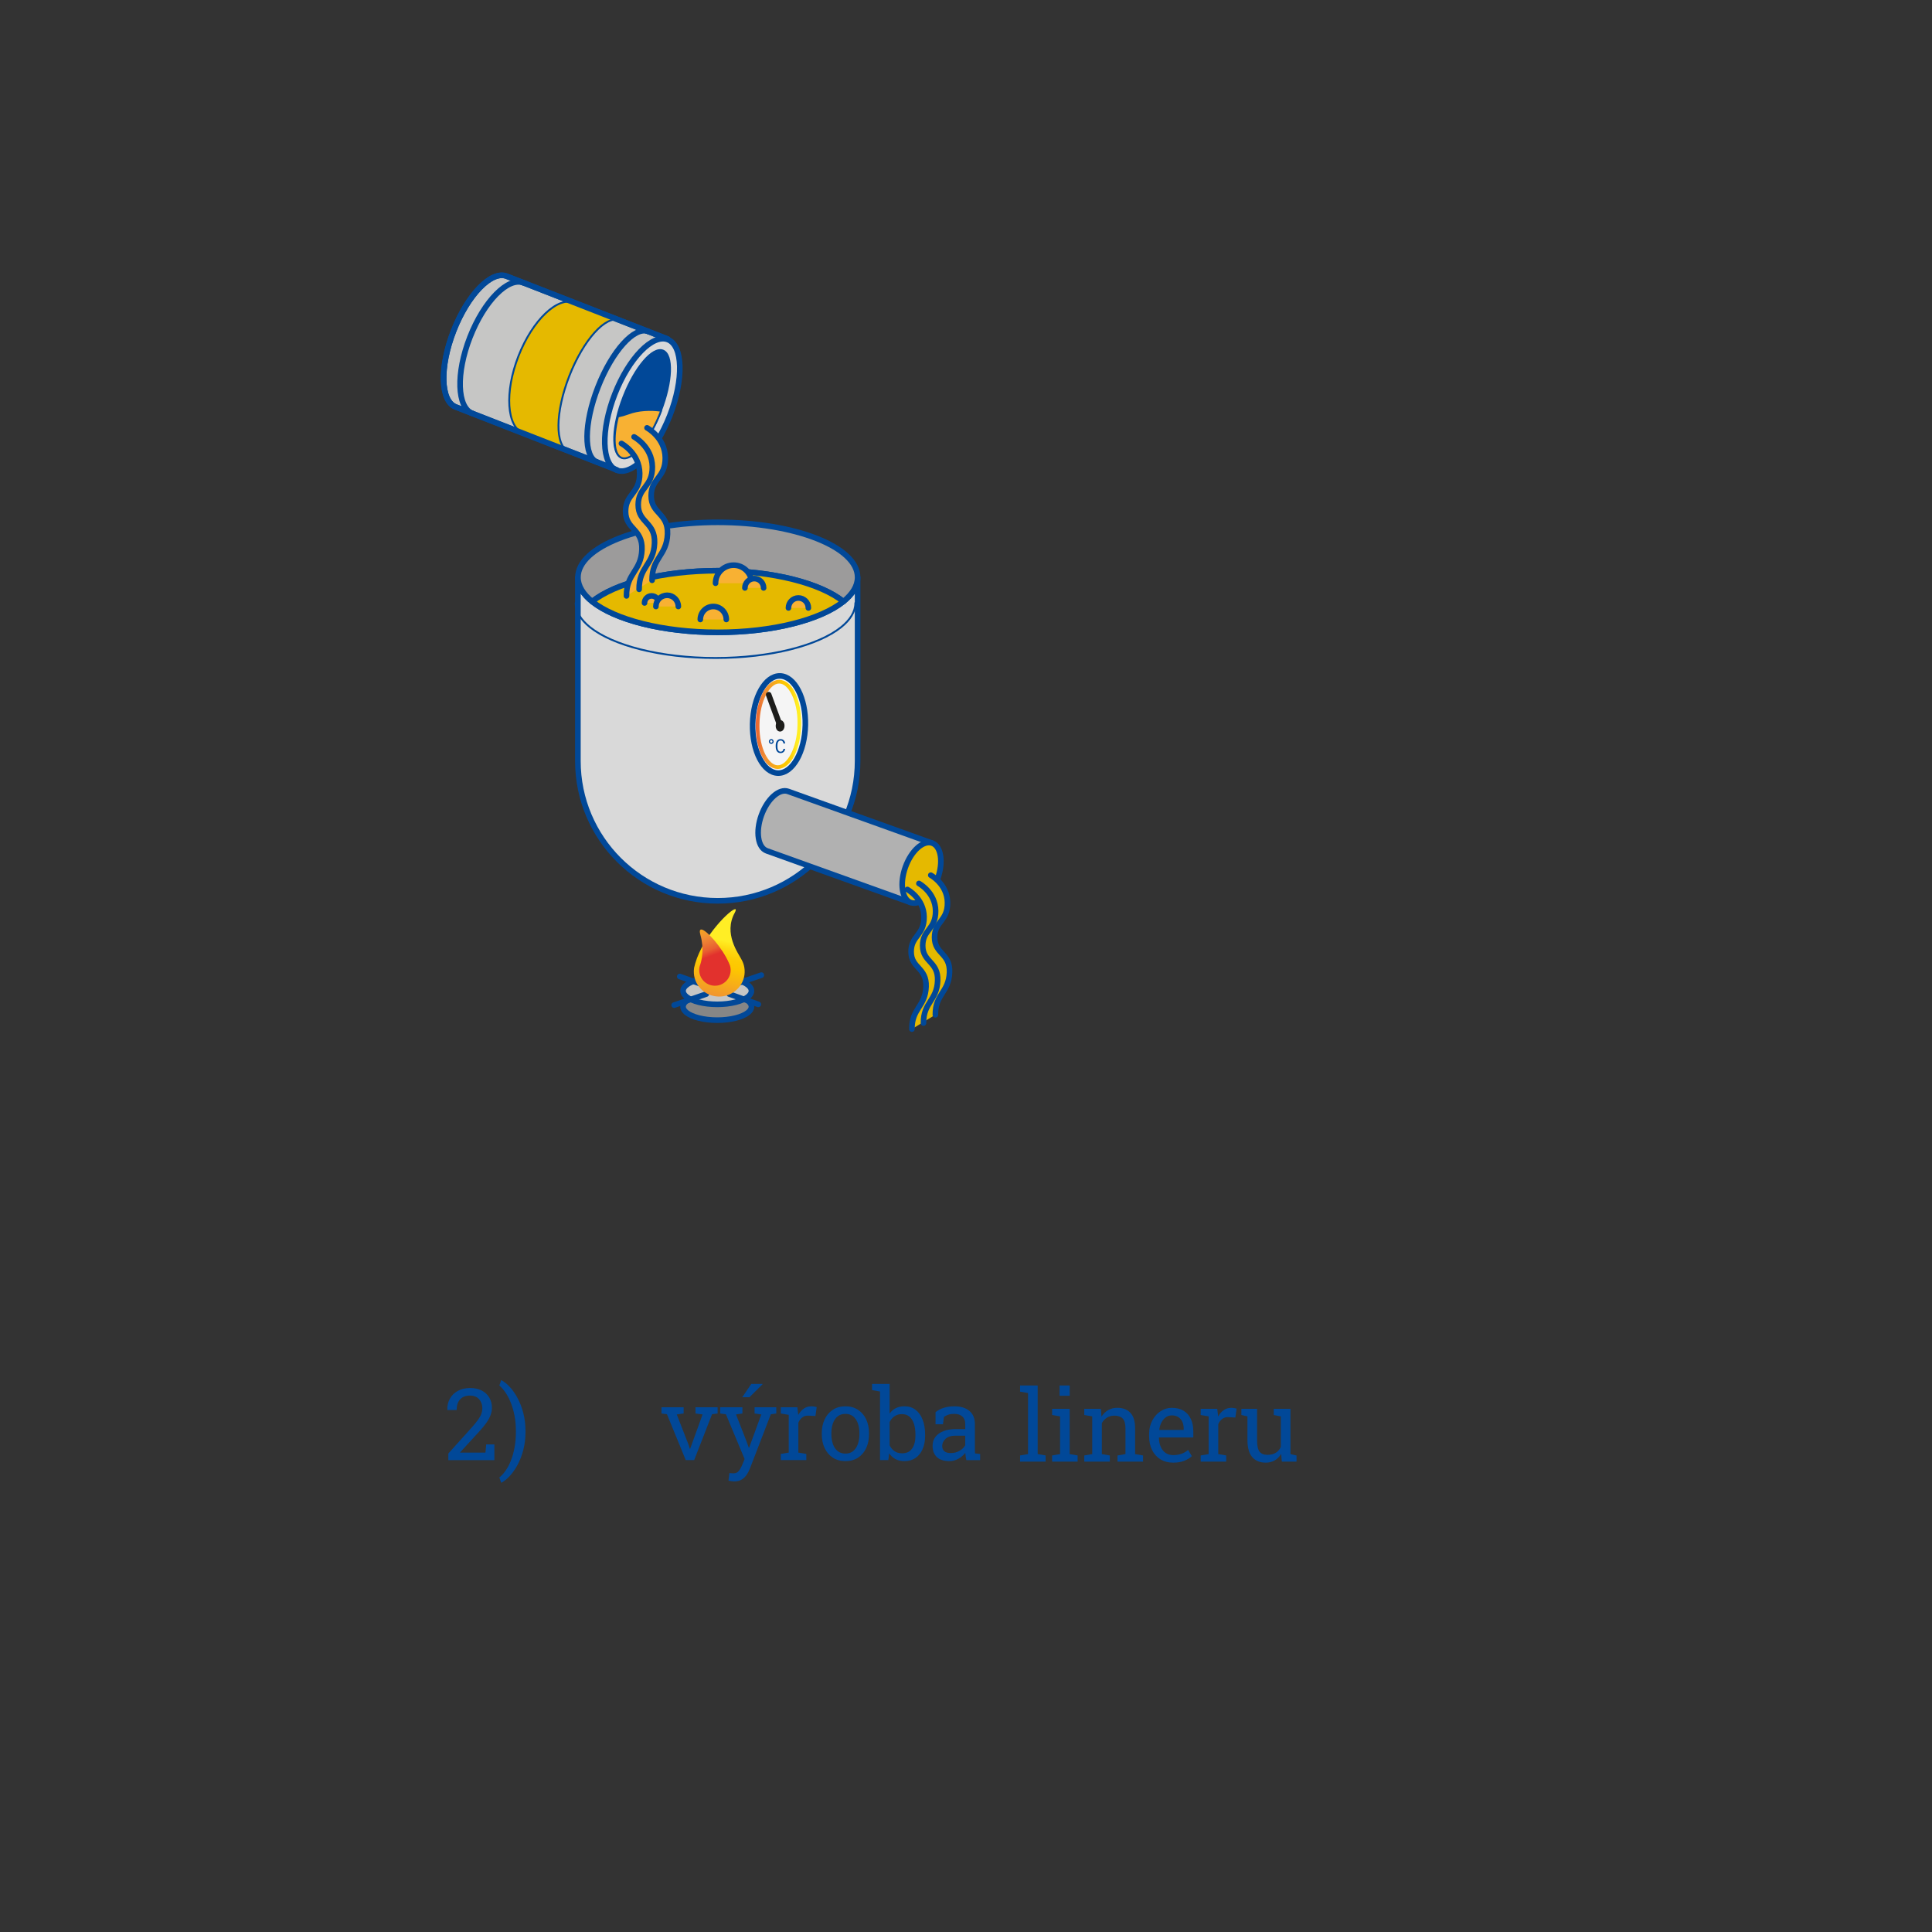 <?xml version="1.0" encoding="utf-8"?>
<!-- Generator: Adobe Illustrator 16.0.3, SVG Export Plug-In . SVG Version: 6.00 Build 0)  -->
<!DOCTYPE svg PUBLIC "-//W3C//DTD SVG 1.1//EN" "http://www.w3.org/Graphics/SVG/1.1/DTD/svg11.dtd">
<svg version="1.1" id="Vrstva_1" xmlns="http://www.w3.org/2000/svg" xmlns:xlink="http://www.w3.org/1999/xlink" x="0px" y="0px"
	 width="212.6px" height="212.6px" viewBox="0 0 212.6 212.6" style="enable-background:new 0 0 212.6 212.6;" xml:space="preserve"
	>
<rect x="0" y="0" width="212.6" height="212.6" fill="#333333" stroke="none"/>
<path style="fill:#C6C6C5;" d="M55.752,30.394l17.731,6.921L67.868,51.7l-17.73-6.92c-1.673-0.654-1.771-4.405-0.22-8.377
	C51.468,32.432,54.08,29.742,55.752,30.394"/>
<path style="fill:none;stroke:#014898;stroke-width:0.617;stroke-linecap:round;stroke-linejoin:round;stroke-miterlimit:10;" d="
	M55.752,30.394l17.731,6.921L67.868,51.7l-17.73-6.92c-1.673-0.654-1.771-4.405-0.22-8.377
	C51.468,32.432,54.08,29.742,55.752,30.394z"/>
<path style="fill:#E5B900;" d="M68.167,35.24c-1.498-0.584-3.968,2.161-5.52,6.135s-1.595,7.666-0.098,8.251l-4.941-1.931
	c-1.856-0.727-2.106-4.533-0.558-8.506c1.551-3.973,4.314-6.604,6.173-5.878L68.167,35.24z"/>
<path style="fill:none;stroke:#014898;stroke-width:0.206;stroke-linecap:round;stroke-linejoin:round;stroke-miterlimit:10;" d="
	M68.167,35.24c-1.498-0.584-3.968,2.161-5.52,6.135s-1.595,7.666-0.098,8.251l-4.941-1.931c-1.856-0.727-2.106-4.533-0.558-8.506
	c1.551-3.973,4.314-6.604,6.173-5.878L68.167,35.24z"/>
<path style="fill:#D9D9D9;" d="M67.868,51.699c-1.673-0.651-1.771-4.401-0.221-8.373c1.552-3.974,4.163-6.663,5.836-6.012
	c1.67,0.651,1.771,4.399,0.22,8.373C72.152,49.662,69.54,52.354,67.868,51.699"/>
<ellipse transform="matrix(0.364 -0.931 0.931 0.364 3.518 94.158)" style="fill:none;stroke:#014898;stroke-width:0.617;stroke-linecap:round;stroke-linejoin:round;stroke-miterlimit:10;" cx="70.679" cy="44.504" rx="7.721" ry="3.25"/>
<path style="fill:#014898;" d="M68.383,50.381c-1.131-0.439-1.021-3.429,0.245-6.673c1.266-3.244,3.21-5.518,4.342-5.075
	c1.131,0.442,1.021,3.432-0.244,6.675C71.458,48.551,69.514,50.824,68.383,50.381"/>
<ellipse transform="matrix(0.363 -0.932 0.932 0.363 3.524 94.172)" style="fill:none;stroke:#014898;stroke-width:0.206;stroke-linecap:round;stroke-linejoin:round;stroke-miterlimit:10;" cx="70.679" cy="44.507" rx="6.306" ry="2.198"/>
<path style="fill:none;stroke:#014898;stroke-width:0.617;stroke-linecap:round;stroke-linejoin:round;stroke-miterlimit:10;" d="
	M65.703,50.854c-1.499-0.585-1.456-4.277,0.096-8.251c1.55-3.973,4.021-6.719,5.521-6.134"/>
<path style="fill:none;stroke:#014898;stroke-width:0.617;stroke-linecap:round;stroke-linejoin:round;stroke-miterlimit:10;" d="
	M51.992,45.503c-1.704-0.666-1.829-4.426-0.278-8.396c1.551-3.975,4.188-6.653,5.894-5.987"/>
<path style="fill:none;stroke:#014898;stroke-width:0.617;stroke-linecap:round;stroke-linejoin:round;stroke-miterlimit:10;" d="
	M67.868,51.699l-17.73-6.922c-1.673-0.652-1.771-4.403-0.22-8.375c1.55-3.973,4.162-6.66,5.834-6.01l17.731,6.921"/>
<path style="fill:#F8B133;" d="M72.751,45.199c-0.022,0.064-0.05,0.128-0.072,0.191c-0.054,0.132-0.104,0.259-0.158,0.39
	c-1.244,2.979-3.046,5.02-4.112,4.604c-0.864-0.336-0.99-2.188-0.421-4.493c0.004-0.021,0.01-0.04,0.016-0.063
	c0.356-0.069,0.749-0.179,1.159-0.331C70.23,45.089,71.598,45.032,72.751,45.199"/>
<path style="fill:none;stroke:#014898;stroke-width:0.206;stroke-linecap:round;stroke-linejoin:round;stroke-miterlimit:10;" d="
	M72.751,45.199c-0.022,0.064-0.05,0.128-0.072,0.191c-0.054,0.132-0.104,0.259-0.158,0.39c-1.244,2.979-3.046,5.02-4.112,4.604
	c-0.864-0.336-0.99-2.188-0.421-4.493c0.004-0.021,0.01-0.04,0.016-0.063c0.356-0.069,0.749-0.179,1.159-0.331
	C70.23,45.089,71.598,45.032,72.751,45.199z"/>
<path style="fill:#D9D9D9;" d="M94.372,63.529v20.206c0,4.251-1.724,8.099-4.507,10.883c-2.783,2.785-6.634,4.51-10.884,4.51
	c-8.496,0-15.39-6.891-15.39-15.393V63.529c0,0.956,0.565,1.86,1.568,2.664c2.506,2.009,7.753,3.39,13.819,3.39
	c6.07,0,11.317-1.381,13.822-3.39C93.809,65.39,94.372,64.485,94.372,63.529"/>
<path style="fill:none;stroke:#014898;stroke-width:0.617;stroke-linecap:round;stroke-linejoin:round;stroke-miterlimit:10;" d="
	M94.372,63.529v20.206c0,4.251-1.724,8.099-4.507,10.883c-2.783,2.785-6.634,4.51-10.884,4.51c-8.496,0-15.39-6.891-15.39-15.393
	V63.529c0,0.956,0.565,1.86,1.568,2.664c2.506,2.009,7.753,3.39,13.819,3.39c6.07,0,11.317-1.381,13.822-3.39
	C93.809,65.39,94.372,64.485,94.372,63.529z"/>
<path style="fill:none;stroke:#014898;stroke-width:0.206;stroke-linecap:round;stroke-linejoin:round;stroke-miterlimit:10;" d="
	M63.352,66.349c0,0.955,0.564,1.859,1.567,2.664c2.505,2.009,7.754,3.391,13.819,3.391c6.071,0,11.318-1.382,13.822-3.391
	c1.003-0.805,1.565-1.709,1.565-2.664"/>
<path style="fill:#9C9B9B;" d="M94.372,63.529c0,0.956-0.563,1.86-1.566,2.664c-2.505-2.009-7.751-3.391-13.822-3.391
	c-6.066,0-11.313,1.382-13.819,3.391c-1.003-0.804-1.567-1.708-1.567-2.664c0-3.344,6.894-6.054,15.389-6.054
	C87.484,57.476,94.372,60.186,94.372,63.529"/>
<path style="fill:none;stroke:#014898;stroke-width:0.617;stroke-linecap:round;stroke-linejoin:round;stroke-miterlimit:10;" d="
	M94.372,63.529c0,0.956-0.563,1.86-1.566,2.664c-2.505-2.009-7.751-3.391-13.822-3.391c-6.066,0-11.313,1.382-13.819,3.391
	c-1.003-0.804-1.567-1.708-1.567-2.664c0-3.344,6.894-6.054,15.389-6.054C87.484,57.476,94.372,60.186,94.372,63.529z"/>
<path style="fill:#E5B900;" d="M92.805,66.193c-2.505,2.009-7.751,3.39-13.822,3.39c-6.066,0-11.313-1.381-13.819-3.39
	c2.506-2.009,7.753-3.391,13.819-3.391C85.054,62.804,90.301,64.185,92.805,66.193"/>
<path style="fill:none;stroke:#014898;stroke-width:0.617;stroke-linecap:round;stroke-linejoin:round;stroke-miterlimit:10;" d="
	M92.805,66.193c-2.505,2.009-7.751,3.39-13.822,3.39c-6.066,0-11.313-1.381-13.819-3.39c2.506-2.009,7.753-3.391,13.819-3.391
	C85.054,62.804,90.301,64.185,92.805,66.193z"/>
<path style="fill:#B1B1B1;" d="M86.731,87.089l15.814,5.678l-2.355,6.54l-15.814-5.682c-0.979-0.353-1.244-2.104-0.595-3.908
	C84.432,87.913,85.752,86.734,86.731,87.089"/>
<path style="fill:none;stroke:#014898;stroke-width:0.617;stroke-linecap:round;stroke-linejoin:round;stroke-miterlimit:10;" d="
	M86.731,87.089l15.814,5.678l-2.355,6.54l-15.814-5.682c-0.979-0.353-1.244-2.104-0.595-3.908
	C84.432,87.913,85.752,86.734,86.731,87.089z"/>
<path style="fill:#E5B900;" d="M100.19,99.306c-0.979-0.354-1.246-2.104-0.595-3.908c0.65-1.807,1.973-2.982,2.949-2.631
	c0.979,0.354,1.246,2.104,0.596,3.906C102.489,98.479,101.17,99.658,100.19,99.306"/>
<ellipse transform="matrix(0.339 -0.941 0.941 0.339 -23.331 158.88)" style="fill:none;stroke:#014898;stroke-width:0.617;stroke-linecap:round;stroke-linejoin:round;stroke-miterlimit:10;" cx="101.371" cy="96.039" rx="3.475" ry="1.884"/>
<path style="fill:#F8B133;" d="M70.924,66.35c0-0.431,0.351-0.777,0.78-0.777c0.429,0,0.778,0.349,0.778,0.777"/>
<path style="fill:none;stroke:#014898;stroke-width:0.617;stroke-linecap:round;stroke-linejoin:round;stroke-miterlimit:10;" d="
	M70.924,66.35c0-0.431,0.351-0.777,0.78-0.777c0.429,0,0.778,0.349,0.778,0.777"/>
<path style="fill:#F8B133;" d="M72.175,66.74c0-0.683,0.555-1.235,1.236-1.235c0.681,0,1.233,0.555,1.233,1.235"/>
<path style="fill:none;stroke:#014898;stroke-width:0.617;stroke-linecap:round;stroke-linejoin:round;stroke-miterlimit:10;" d="
	M72.175,66.74c0-0.683,0.555-1.235,1.236-1.235c0.681,0,1.233,0.555,1.233,1.235"/>
<path style="fill:#F8B133;" d="M78.74,64.181c0-1.099,0.892-1.989,1.989-1.989c1.099,0,1.988,0.893,1.988,1.989"/>
<path style="fill:none;stroke:#014898;stroke-width:0.617;stroke-linecap:round;stroke-linejoin:round;stroke-miterlimit:10;" d="
	M78.74,64.181c0-1.099,0.892-1.989,1.989-1.989c1.099,0,1.988,0.893,1.988,1.989"/>
<path style="fill:#F8B133;" d="M86.764,66.898c0-0.604,0.487-1.096,1.092-1.096c0.605,0,1.097,0.49,1.097,1.096"/>
<path style="fill:none;stroke:#014898;stroke-width:0.617;stroke-linecap:round;stroke-linejoin:round;stroke-miterlimit:10;" d="
	M86.764,66.898c0-0.604,0.487-1.096,1.092-1.096c0.605,0,1.097,0.49,1.097,1.096"/>
<path style="fill:#F8B133;" d="M81.971,64.695c0-0.567,0.463-1.028,1.029-1.028s1.028,0.461,1.028,1.028"/>
<path style="fill:none;stroke:#014898;stroke-width:0.617;stroke-linecap:round;stroke-linejoin:round;stroke-miterlimit:10;" d="
	M81.971,64.695c0-0.567,0.463-1.028,1.029-1.028s1.028,0.461,1.028,1.028"/>
<path style="fill:#F8B133;" d="M77.063,68.17c0-0.79,0.642-1.431,1.431-1.431s1.43,0.641,1.43,1.431"/>
<path style="fill:none;stroke:#014898;stroke-width:0.617;stroke-linecap:round;stroke-linejoin:round;stroke-miterlimit:10;" d="
	M77.063,68.17c0-0.79,0.642-1.431,1.431-1.431s1.43,0.641,1.43,1.431"/>
<path style="fill:#E5B900;" d="M102.939,111.659c-0.023-2.279,1.475-2.459,1.557-4.663c0.082-2.13-1.646-2.013-1.646-3.854
	c0-1.776,1.444-1.772,1.42-3.826c-0.021-2.047-1.838-3.018-1.838-3.018l-2.578,1.572c0,0,1.813,0.971,1.838,3.018
	c0.021,2.055-1.421,2.047-1.421,3.826c0,1.843,1.729,1.725,1.646,3.854c-0.084,2.202-1.581,2.383-1.56,4.664L102.939,111.659z"/>
<path style="fill:none;stroke:#014898;stroke-width:0.617;stroke-linecap:round;stroke-linejoin:round;stroke-miterlimit:10;" d="
	M99.846,97.879c0,0,1.814,0.973,1.837,3.019c0.021,2.053-1.422,2.047-1.422,3.826c0,1.843,1.728,1.726,1.646,3.854
	c-0.083,2.201-1.578,2.383-1.557,4.664"/>
<path style="fill:none;stroke:#014898;stroke-width:0.617;stroke-linecap:round;stroke-linejoin:round;stroke-miterlimit:10;" d="
	M101.12,97.218c0,0,1.813,0.972,1.836,3.017c0.021,2.055-1.422,2.049-1.422,3.827c0,1.843,1.729,1.728,1.647,3.854
	c-0.084,2.201-1.58,2.384-1.558,4.665"/>
<path style="fill:none;stroke:#014898;stroke-width:0.617;stroke-linecap:round;stroke-linejoin:round;stroke-miterlimit:10;" d="
	M102.425,96.307c0,0,1.813,0.97,1.839,3.018c0.022,2.055-1.423,2.049-1.423,3.826c0,1.845,1.728,1.726,1.646,3.854
	c-0.084,2.203-1.577,2.384-1.557,4.665"/>
<path style="fill:#F8B133;" d="M71.764,63.846c-0.025-2.49,1.606-2.688,1.697-5.094c0.087-2.325-1.799-2.193-1.799-4.208
	c0-1.941,1.578-1.936,1.553-4.178c-0.023-2.233-2.008-3.294-2.008-3.294l-2.814,1.716c0,0,1.981,1.063,2.008,3.295
	c0.022,2.241-1.553,2.236-1.553,4.181c0,2.01,1.886,1.882,1.799,4.205c-0.092,2.406-1.727,2.604-1.7,5.094L71.764,63.846z"/>
<path style="fill:none;stroke:#014898;stroke-width:0.617;stroke-linecap:round;stroke-linejoin:round;stroke-miterlimit:10;" d="
	M68.384,48.8c0,0,1.983,1.061,2.009,3.293c0.022,2.241-1.553,2.234-1.553,4.181c0,2.011,1.887,1.884,1.8,4.207
	c-0.093,2.403-1.727,2.602-1.7,5.093"/>
<path style="fill:none;stroke:#014898;stroke-width:0.617;stroke-linecap:round;stroke-linejoin:round;stroke-miterlimit:10;" d="
	M69.775,48.076c0,0,1.981,1.06,2.009,3.294c0.022,2.241-1.554,2.234-1.554,4.179c0,2.012,1.886,1.885,1.797,4.208
	c-0.09,2.405-1.724,2.602-1.697,5.094"/>
<path style="fill:none;stroke:#014898;stroke-width:0.617;stroke-linecap:round;stroke-linejoin:round;stroke-miterlimit:10;" d="
	M71.201,47.081c0,0,1.981,1.063,2.008,3.295c0.022,2.241-1.554,2.236-1.554,4.18c0,2.011,1.888,1.883,1.799,4.207
	c-0.091,2.404-1.725,2.603-1.699,5.094"/>
<path style="fill:#F5F5F5;" d="M85.555,85.059c-1.602-0.034-2.851-2.451-2.789-5.403s1.405-5.318,3.008-5.285
	c1.601,0.031,2.85,2.45,2.788,5.402C88.501,82.725,87.154,85.091,85.555,85.059"/>
<ellipse transform="matrix(0.021 -1 1 0.021 4.213 163.718)" style="fill:none;stroke:#014898;stroke-width:0.617;stroke-linecap:round;stroke-linejoin:round;stroke-miterlimit:10;" cx="85.665" cy="79.709" rx="5.346" ry="2.899"/>
<linearGradient id="SVGID_1_" gradientUnits="userSpaceOnUse" x1="-4555.491" y1="3880.339" x2="-4555.286" y2="3880.339" gradientTransform="matrix(-25.347 0.058 -0.058 28.15 -115155.719 -108888.75)">
	<stop  offset="0" style="stop-color:#FFEE25"/>
	<stop  offset="0.018" style="stop-color:#FFE920"/>
	<stop  offset="0.102" style="stop-color:#FED60E"/>
	<stop  offset="0.189" style="stop-color:#FDCB04"/>
	<stop  offset="0.281" style="stop-color:#FDC700"/>
	<stop  offset="0.668" style="stop-color:#F08F34"/>
	<stop  offset="0.888" style="stop-color:#E86031"/>
	<stop  offset="1" style="stop-color:#E2312D"/>
</linearGradient>
<path style="fill:url(#SVGID_1_);" d="M85.76,75.01l0.005-0.207c1.476,0.087,2.388,2.216,2.403,4.757
	c0,0.067-0.002,0.138-0.002,0.207c-0.071,2.615-1.076,4.802-2.576,4.855h-0.035l0.014-0.205l-0.005,0.205
	c-1.474-0.083-2.385-2.215-2.401-4.754c0-0.068,0-0.139,0.002-0.207c0.07-2.617,1.076-4.802,2.573-4.858h0.022h0.005L85.76,75.01
	v0.205h-0.022c-1.018-0.017-2.129,1.909-2.162,4.455c-0.001,0.065-0.004,0.132-0.004,0.198c-0.018,2.472,1.004,4.339,2,4.344h0.011
	h0.01c1.02,0.018,2.132-1.91,2.164-4.455c0.002-0.065,0.003-0.133,0.003-0.197c0.018-2.473-1.003-4.339-2.001-4.345L85.76,75.01
	v0.205V75.01z"/>
<path style="fill:#014898;" d="M84.629,81.492c0.015-0.033,0.033-0.063,0.056-0.087c0.025-0.023,0.053-0.043,0.086-0.059
	c0.031-0.015,0.064-0.021,0.103-0.021s0.066,0.007,0.101,0.021c0.03,0.016,0.06,0.033,0.079,0.059
	c0.024,0.024,0.044,0.054,0.058,0.087c0.015,0.03,0.021,0.065,0.021,0.104c0,0.035-0.006,0.069-0.021,0.104
	c-0.014,0.033-0.031,0.062-0.058,0.084c-0.021,0.023-0.049,0.043-0.079,0.057c-0.032,0.015-0.063,0.021-0.101,0.021
	s-0.068-0.007-0.103-0.021c-0.033-0.014-0.061-0.031-0.086-0.057c-0.021-0.022-0.041-0.052-0.056-0.082
	c-0.014-0.034-0.021-0.068-0.021-0.104C84.607,81.559,84.615,81.523,84.629,81.492 M84.746,81.647l0.028,0.043l0.043,0.026
	c0.017,0.008,0.034,0.011,0.054,0.011s0.036-0.003,0.051-0.011l0.042-0.026l0.028-0.043c0.007-0.018,0.01-0.032,0.01-0.053
	c0-0.018-0.003-0.037-0.01-0.054l-0.028-0.045l-0.042-0.028c-0.015-0.007-0.031-0.01-0.051-0.01s-0.037,0.003-0.054,0.01
	l-0.043,0.028l-0.028,0.045c-0.006,0.017-0.013,0.036-0.013,0.054C84.734,81.615,84.74,81.631,84.746,81.647"/>
<path style="fill:#014898;" d="M86.348,82.589c-0.027,0.061-0.063,0.108-0.104,0.147c-0.044,0.044-0.097,0.073-0.154,0.1
	c-0.059,0.022-0.125,0.033-0.194,0.033c-0.063,0-0.119-0.008-0.17-0.025c-0.051-0.017-0.095-0.041-0.136-0.072
	c-0.039-0.03-0.072-0.066-0.103-0.107c-0.029-0.043-0.053-0.087-0.07-0.139c-0.02-0.049-0.032-0.101-0.042-0.154
	c-0.01-0.055-0.016-0.109-0.016-0.166v-0.209c0-0.056,0.006-0.11,0.016-0.164c0.01-0.056,0.022-0.104,0.042-0.156
	c0.02-0.049,0.041-0.095,0.07-0.137c0.028-0.043,0.063-0.08,0.103-0.11c0.041-0.03,0.085-0.055,0.135-0.072
	c0.052-0.018,0.107-0.025,0.171-0.025c0.074,0,0.142,0.012,0.201,0.036c0.059,0.021,0.108,0.055,0.15,0.096
	c0.044,0.043,0.076,0.095,0.104,0.154c0.024,0.058,0.042,0.123,0.051,0.193h-0.189c-0.006-0.045-0.018-0.087-0.031-0.127
	c-0.016-0.039-0.035-0.072-0.062-0.103c-0.023-0.03-0.058-0.055-0.094-0.07c-0.037-0.017-0.081-0.023-0.13-0.023
	c-0.046,0-0.086,0.008-0.121,0.021c-0.032,0.015-0.063,0.034-0.089,0.061c-0.025,0.024-0.047,0.057-0.063,0.09
	c-0.017,0.034-0.031,0.069-0.041,0.107c-0.011,0.035-0.019,0.074-0.021,0.113c-0.005,0.041-0.009,0.079-0.009,0.115v0.211
	c0,0.037,0.004,0.076,0.009,0.114c0.004,0.041,0.013,0.078,0.021,0.117c0.01,0.038,0.023,0.073,0.041,0.106
	c0.017,0.035,0.037,0.063,0.063,0.089c0.024,0.025,0.059,0.046,0.091,0.063c0.035,0.016,0.074,0.021,0.121,0.021
	c0.049,0,0.094-0.009,0.13-0.022c0.036-0.017,0.068-0.037,0.094-0.065c0.024-0.028,0.046-0.063,0.062-0.103
	c0.017-0.039,0.025-0.079,0.031-0.126h0.189C86.392,82.468,86.373,82.531,86.348,82.589"/>
<line style="fill:none;stroke:#1D1D1B;stroke-width:0.617;stroke-linecap:round;stroke-linejoin:round;stroke-miterlimit:10;" x1="85.844" y1="79.872" x2="84.587" y2="76.448"/>
<path style="fill:#F5F5F5;" d="M85.836,80.198c-0.096-0.003-0.174-0.149-0.169-0.329c0.003-0.182,0.085-0.327,0.185-0.325
	c0.1,0.004,0.175,0.149,0.171,0.331C86.017,80.056,85.935,80.199,85.836,80.198"/>
<path style="fill:none;stroke:#1D1D1B;stroke-width:0.617;stroke-linecap:round;stroke-linejoin:round;stroke-miterlimit:10;" d="
	M85.836,80.198c-0.096-0.003-0.174-0.149-0.169-0.329c0.003-0.182,0.085-0.327,0.185-0.325c0.1,0.004,0.175,0.149,0.171,0.331
	C86.017,80.056,85.935,80.199,85.836,80.198z"/>
<path style="fill:#868686;" d="M82.689,110.781c0,0.232-0.141,0.454-0.384,0.649c-0.612,0.489-1.896,0.828-3.377,0.828
	c-1.483,0-2.768-0.339-3.379-0.828c-0.245-0.195-0.385-0.417-0.385-0.649c0-0.818,1.687-1.479,3.764-1.479
	C81.005,109.303,82.689,109.963,82.689,110.781"/>
<path style="fill:none;stroke:#014898;stroke-width:0.617;stroke-linecap:round;stroke-linejoin:round;stroke-miterlimit:10;" d="
	M82.689,110.781c0,0.232-0.141,0.454-0.384,0.649c-0.612,0.489-1.896,0.828-3.377,0.828c-1.483,0-2.768-0.339-3.379-0.828
	c-0.245-0.195-0.385-0.417-0.385-0.649c0-0.818,1.687-1.479,3.764-1.479C81.005,109.303,82.689,109.963,82.689,110.781z"/>
<path style="fill:#C6C6C5;" d="M82.689,109.038c0,0.234-0.141,0.457-0.384,0.653c-0.612,0.488-1.896,0.828-3.377,0.828
	c-1.483,0-2.768-0.34-3.379-0.828c-0.245-0.196-0.385-0.419-0.385-0.653c0-0.814,1.687-1.479,3.764-1.479
	C81.005,107.561,82.689,108.223,82.689,109.038"/>
<path style="fill:none;stroke:#014898;stroke-width:0.617;stroke-linecap:round;stroke-linejoin:round;stroke-miterlimit:10;" d="
	M82.689,109.038c0,0.234-0.141,0.457-0.384,0.653c-0.612,0.488-1.896,0.828-3.377,0.828c-1.483,0-2.768-0.34-3.379-0.828
	c-0.245-0.196-0.385-0.419-0.385-0.653c0-0.814,1.687-1.479,3.764-1.479C81.005,107.561,82.689,108.223,82.689,109.038z"/>
<line style="fill:none;stroke:#014898;stroke-width:0.617;stroke-linecap:round;stroke-linejoin:round;stroke-miterlimit:10;" x1="83.443" y1="110.521" x2="80.244" y2="109.385"/>
<line style="fill:none;stroke:#014898;stroke-width:0.617;stroke-linecap:round;stroke-linejoin:round;stroke-miterlimit:10;" x1="74.804" y1="107.455" x2="77.71" y2="108.486"/>
<line style="fill:none;stroke:#014898;stroke-width:0.617;stroke-linecap:round;stroke-linejoin:round;stroke-miterlimit:10;" x1="83.779" y1="107.305" x2="80.29" y2="108.506"/>
<line style="fill:none;stroke:#014898;stroke-width:0.617;stroke-linecap:round;stroke-linejoin:round;stroke-miterlimit:10;" x1="77.719" y1="109.388" x2="74.188" y2="110.603"/>
<g>
	<g>
		<g>
			<defs>
				<path id="SVGID_2_" d="M76.506,106.01c-0.046,0.161-0.088,0.32-0.125,0.479c-0.03,0.2-0.043,0.409-0.026,0.623
					c0.104,1.514,1.438,2.651,2.979,2.545c1.545-0.104,2.709-1.42,2.604-2.933c-0.023-0.351-0.112-0.678-0.257-0.975
					c0,0-0.042-0.071-0.11-0.209c-0.3-0.606-1.984-2.799-0.724-5.089c0.149-0.277,0.153-0.404,0.049-0.404
					C80.391,100.048,77.381,102.97,76.506,106.01"/>
			</defs>
			<clipPath id="SVGID_3_">
				<use xlink:href="#SVGID_2_"  style="overflow:visible;"/>
			</clipPath>
			
				<linearGradient id="SVGID_4_" gradientUnits="userSpaceOnUse" x1="-4502.131" y1="3860.57" x2="-4501.925" y2="3860.57" gradientTransform="matrix(-11.025 46.553 47.431 10.689 -232665.75 168423.547)">
				<stop  offset="0" style="stop-color:#FFEE25"/>
				<stop  offset="0.018" style="stop-color:#FFE920"/>
				<stop  offset="0.102" style="stop-color:#FED60E"/>
				<stop  offset="0.189" style="stop-color:#FDCB04"/>
				<stop  offset="0.281" style="stop-color:#FDC700"/>
				<stop  offset="0.668" style="stop-color:#F08F34"/>
				<stop  offset="0.888" style="stop-color:#E86031"/>
				<stop  offset="1" style="stop-color:#E2312D"/>
			</linearGradient>
			<polygon style="clip-path:url(#SVGID_3_);fill:url(#SVGID_4_);" points="84.227,100.54 81.754,110.985 74.154,109.272 
				76.627,98.829 			"/>
		</g>
	</g>
</g>
<g>
	<g>
		<g>
			<defs>
				<path id="SVGID_5_" d="M77.076,102.887c0.442,1.573,0.12,2.825-0.008,3.224l-0.005,0.014c-0.022,0.065-0.038,0.106-0.041,0.116
					l-0.002,0.001c-0.063,0.197-0.088,0.41-0.074,0.629c0.066,0.947,0.894,1.662,1.847,1.596c0.953-0.065,1.673-0.888,1.605-1.836
					c-0.01-0.132-0.033-0.261-0.07-0.382c-0.035-0.097-0.074-0.19-0.117-0.286c-0.739-1.684-2.501-3.68-3.039-3.68
					C77.008,102.281,76.955,102.463,77.076,102.887"/>
			</defs>
			<clipPath id="SVGID_6_">
				<use xlink:href="#SVGID_5_"  style="overflow:visible;"/>
			</clipPath>
			
				<linearGradient id="SVGID_7_" gradientUnits="userSpaceOnUse" x1="-4477.18" y1="3822.954" x2="-4476.974" y2="3822.954" gradientTransform="matrix(11.255 29.233 -29.429 11.21 162974.844 88125.586)">
				<stop  offset="0" style="stop-color:#FFEE25"/>
				<stop  offset="0.018" style="stop-color:#FFE920"/>
				<stop  offset="0.102" style="stop-color:#FED60E"/>
				<stop  offset="0.189" style="stop-color:#FDCB04"/>
				<stop  offset="0.281" style="stop-color:#FDC700"/>
				<stop  offset="0.668" style="stop-color:#F08F34"/>
				<stop  offset="0.888" style="stop-color:#E86031"/>
				<stop  offset="1" style="stop-color:#E2312D"/>
			</linearGradient>
			<polygon style="clip-path:url(#SVGID_6_);fill:url(#SVGID_7_);" points="74.834,103.081 77.385,109.705 82.564,107.73 
				80.014,101.109 			"/>
		</g>
	</g>
</g>
<g style="enable-background:new    ;">
	<path style="fill:#014898;" d="M49.336,160.671v-0.726l2.562-2.848c0.305-0.34,0.542-0.631,0.714-0.872
		c0.173-0.242,0.292-0.461,0.36-0.658c0.068-0.196,0.103-0.4,0.103-0.611c0-0.392-0.118-0.72-0.354-0.985s-0.575-0.4-1.015-0.4
		c-0.458,0-0.815,0.139-1.071,0.413c-0.256,0.276-0.384,0.666-0.384,1.172h-1.016l-0.011-0.032
		c-0.011-0.451,0.084-0.856,0.285-1.217c0.201-0.359,0.492-0.645,0.873-0.854c0.382-0.209,0.835-0.314,1.362-0.314
		c0.493,0,0.919,0.096,1.275,0.282c0.356,0.188,0.631,0.445,0.824,0.771c0.193,0.325,0.29,0.699,0.29,1.123
		c0,0.285-0.057,0.57-0.169,0.854c-0.113,0.283-0.278,0.573-0.494,0.871c-0.217,0.297-0.478,0.61-0.782,0.938l-2.057,2.24
		l0.011,0.026h2.777l0.086-0.897h0.896v1.726h-5.066V160.671z"/>
	<path style="fill:#014898;" d="M55.148,163.156l-0.198-0.58c0.243-0.188,0.475-0.438,0.692-0.752
		c0.218-0.311,0.412-0.679,0.58-1.104c0.168-0.424,0.302-0.902,0.4-1.435c0.099-0.531,0.147-1.108,0.147-1.731v-0.07
		c0-0.61-0.051-1.182-0.152-1.707c-0.104-0.526-0.239-1.003-0.411-1.43c-0.172-0.426-0.366-0.797-0.583-1.114
		c-0.216-0.315-0.441-0.573-0.674-0.771l0.198-0.58h0.032c0.313,0.165,0.623,0.417,0.936,0.758c0.312,0.34,0.597,0.753,0.856,1.24
		c0.259,0.486,0.467,1.035,0.623,1.644c0.155,0.608,0.233,1.267,0.233,1.973v0.048c0,0.709-0.078,1.368-0.233,1.977
		c-0.156,0.608-0.364,1.155-0.623,1.642c-0.26,0.484-0.545,0.896-0.856,1.234c-0.313,0.339-0.623,0.592-0.936,0.76L55.148,163.156
		L55.148,163.156z"/>
</g>
<g style="enable-background:new    ;">
	<path style="fill:#014898;" d="M75.461,160.671l-2.068-5.049l-0.602-0.08v-0.684h2.438v0.684l-0.757,0.106l1.289,3.31l0.15,0.467
		h0.031l0.173-0.467l1.197-3.31l-0.778-0.106v-0.684h2.433v0.684l-0.612,0.08l-1.966,5.049H75.461z"/>
	<path style="fill:#014898;" d="M80.789,163.018c-0.083,0-0.19-0.011-0.322-0.03c-0.132-0.019-0.234-0.038-0.306-0.056l0.106-0.833
		c0.062,0.007,0.146,0.014,0.252,0.019c0.107,0.007,0.182,0.009,0.221,0.009c0.226,0,0.408-0.086,0.551-0.259
		c0.141-0.172,0.272-0.405,0.395-0.702l0.252-0.612l-2.057-4.925l-0.623-0.086v-0.684h2.438v0.684l-0.703,0.106l1.133,2.905
		l0.273,0.757h0.032l1.343-3.662l-0.74-0.106v-0.684h2.39v0.684l-0.603,0.086l-2.287,5.935c-0.107,0.279-0.237,0.529-0.391,0.749
		c-0.151,0.221-0.338,0.395-0.559,0.52C81.367,162.955,81.101,163.018,80.789,163.018z M81.681,153.753l0.988-1.461h1.234
		l0.012,0.031l-1.445,1.43h-0.741H81.681z"/>
	<path style="fill:#014898;" d="M85.919,160.671v-0.678l0.875-0.149v-4.151l-0.875-0.149v-0.684h1.821l0.091,0.741l0.011,0.103
		c0.165-0.298,0.368-0.529,0.609-0.697c0.241-0.169,0.519-0.253,0.83-0.253c0.11,0,0.225,0.01,0.341,0.028
		c0.116,0.021,0.199,0.039,0.25,0.058l-0.141,0.982l-0.735-0.043c-0.279-0.019-0.515,0.045-0.704,0.19
		c-0.19,0.145-0.336,0.339-0.44,0.583v3.292l0.875,0.149v0.678H85.919L85.919,160.671z"/>
	<path style="fill:#014898;" d="M93.035,160.783c-0.537,0-1-0.127-1.389-0.379c-0.389-0.253-0.688-0.602-0.899-1.048
		c-0.211-0.445-0.317-0.955-0.317-1.527v-0.117c0-0.573,0.105-1.083,0.317-1.528c0.211-0.446,0.511-0.796,0.899-1.05
		c0.389-0.255,0.849-0.382,1.377-0.382c0.537,0,1,0.127,1.389,0.382c0.389,0.254,0.688,0.603,0.899,1.047s0.317,0.954,0.317,1.531
		v0.117c0,0.576-0.105,1.088-0.317,1.533c-0.211,0.445-0.51,0.794-0.896,1.044C94.029,160.657,93.569,160.783,93.035,160.783z
		 M93.035,159.956c0.336,0,0.618-0.093,0.846-0.276c0.227-0.185,0.398-0.438,0.516-0.757c0.116-0.32,0.174-0.687,0.174-1.094v-0.117
		c0-0.408-0.058-0.773-0.174-1.095c-0.117-0.319-0.29-0.571-0.519-0.757c-0.229-0.185-0.515-0.275-0.854-0.275
		c-0.336,0-0.62,0.092-0.849,0.275c-0.229,0.185-0.401,0.438-0.516,0.757c-0.115,0.32-0.173,0.687-0.173,1.095v0.117
		c0,0.407,0.058,0.772,0.173,1.094c0.114,0.32,0.287,0.572,0.518,0.757C92.41,159.864,92.695,159.956,93.035,159.956z"/>
	<path style="fill:#014898;" d="M99.534,160.783c-0.38,0-0.709-0.072-0.988-0.218s-0.512-0.358-0.698-0.642l-0.097,0.746h-0.913
		v-7.547l-0.875-0.15v-0.682h1.934v3.255c0.184-0.258,0.409-0.455,0.681-0.591c0.27-0.137,0.586-0.204,0.947-0.204
		c0.48,0,0.89,0.13,1.228,0.39c0.339,0.26,0.598,0.624,0.778,1.093c0.182,0.469,0.271,1.016,0.271,1.639v0.112
		c0,0.56-0.09,1.047-0.271,1.467c-0.181,0.419-0.439,0.745-0.778,0.979C100.413,160.666,100.007,160.783,99.534,160.783z
		 M99.266,159.925c0.498,0,0.868-0.178,1.109-0.532c0.242-0.354,0.362-0.823,0.362-1.407v-0.112c0-0.447-0.054-0.841-0.16-1.18
		c-0.107-0.338-0.271-0.604-0.489-0.795c-0.218-0.19-0.496-0.287-0.833-0.287c-0.326,0-0.602,0.079-0.825,0.236
		s-0.402,0.369-0.534,0.634v2.567c0.132,0.269,0.313,0.48,0.54,0.64C98.663,159.846,98.94,159.925,99.266,159.925z"/>
	<path style="fill:#014898;" d="M104.476,160.783c-0.604,0-1.064-0.147-1.38-0.442c-0.315-0.296-0.473-0.712-0.473-1.249
		c0-0.369,0.101-0.69,0.304-0.964c0.202-0.274,0.495-0.487,0.878-0.641c0.383-0.152,0.841-0.228,1.375-0.228h1.037v-0.57
		c0-0.351-0.106-0.623-0.32-0.815c-0.213-0.193-0.513-0.289-0.898-0.289c-0.244,0-0.455,0.028-0.635,0.088
		c-0.179,0.06-0.342,0.141-0.488,0.244l-0.113,0.812h-0.816v-1.332c0.262-0.211,0.566-0.371,0.913-0.479
		c0.348-0.109,0.732-0.164,1.155-0.164c0.706,0,1.259,0.168,1.66,0.505c0.4,0.337,0.602,0.817,0.602,1.445v2.798
		c0,0.074,0.001,0.147,0.003,0.22c0.001,0.072,0.007,0.144,0.014,0.215l0.563,0.061v0.677h-1.52
		c-0.032-0.157-0.058-0.299-0.075-0.424c-0.018-0.126-0.03-0.251-0.038-0.377c-0.204,0.262-0.459,0.479-0.766,0.652
		C105.15,160.697,104.823,160.783,104.476,160.783z M104.632,159.897c0.351,0,0.671-0.084,0.961-0.252
		c0.29-0.169,0.498-0.371,0.623-0.606v-1.054h-1.074c-0.487,0-0.852,0.116-1.096,0.351c-0.244,0.231-0.365,0.491-0.365,0.777
		c0,0.254,0.079,0.448,0.236,0.583C104.075,159.83,104.313,159.897,104.632,159.897z"/>
</g>
<g style="enable-background:new    ;">
	<path style="fill:#014898;" d="M112.252,160.838v-0.677l0.875-0.15v-6.72l-0.875-0.15v-0.682h1.935v7.552l0.875,0.15v0.677H112.252
		z"/>
	<path style="fill:#014898;" d="M115.776,160.838v-0.677l0.875-0.15v-4.15l-0.875-0.15v-0.683h1.934v4.983l0.875,0.15v0.677H115.776
		z M116.597,153.592v-1.133h1.112v1.133H116.597z"/>
	<path style="fill:#014898;" d="M119.316,160.838v-0.677l0.875-0.15v-4.15l-0.875-0.15v-0.683h1.82l0.075,0.863
		c0.193-0.308,0.437-0.547,0.729-0.717s0.624-0.255,0.997-0.255c0.626,0,1.111,0.184,1.455,0.551c0.345,0.367,0.517,0.935,0.517,1.7
		v2.841l0.875,0.15v0.677h-2.81v-0.677l0.875-0.15v-2.818c0-0.514-0.101-0.876-0.303-1.092c-0.203-0.215-0.511-0.321-0.927-0.321
		c-0.304,0-0.574,0.072-0.809,0.22c-0.234,0.146-0.422,0.348-0.562,0.602v3.411l0.875,0.15v0.677L119.316,160.838L119.316,160.838z"
		/>
	<path style="fill:#014898;" d="M129.096,160.952c-0.537,0-1.004-0.123-1.401-0.368c-0.398-0.245-0.705-0.587-0.921-1.023
		c-0.217-0.437-0.325-0.94-0.325-1.515v-0.236c0-0.552,0.114-1.045,0.341-1.479c0.227-0.437,0.53-0.779,0.907-1.031
		c0.378-0.253,0.791-0.379,1.237-0.379c0.523,0,0.961,0.107,1.313,0.322s0.618,0.517,0.797,0.905c0.179,0.388,0.27,0.846,0.27,1.371
		v0.661h-3.771l-0.016,0.026c0.007,0.372,0.071,0.703,0.195,0.991c0.123,0.288,0.302,0.515,0.534,0.68
		c0.233,0.164,0.513,0.246,0.838,0.246c0.358,0,0.672-0.051,0.942-0.152c0.271-0.103,0.504-0.243,0.701-0.422l0.414,0.688
		c-0.208,0.2-0.482,0.37-0.825,0.508C129.987,160.882,129.576,160.952,129.096,160.952z M127.576,157.352h2.68v-0.139
		c0-0.279-0.049-0.529-0.146-0.75c-0.1-0.22-0.246-0.394-0.44-0.521c-0.195-0.127-0.439-0.19-0.732-0.19
		c-0.236,0-0.451,0.068-0.646,0.206s-0.353,0.325-0.478,0.562c-0.125,0.237-0.208,0.506-0.247,0.807L127.576,157.352z"/>
	<path style="fill:#014898;" d="M132.125,160.838v-0.677l0.875-0.15v-4.15l-0.875-0.15v-0.683h1.821l0.091,0.74l0.011,0.103
		c0.165-0.297,0.368-0.529,0.609-0.697c0.242-0.169,0.519-0.253,0.83-0.253c0.11,0,0.225,0.01,0.341,0.029
		c0.117,0.02,0.2,0.039,0.25,0.057l-0.14,0.983l-0.736-0.043c-0.279-0.02-0.514,0.045-0.704,0.189
		c-0.19,0.146-0.336,0.339-0.44,0.583v3.292l0.875,0.15v0.677H132.125L132.125,160.838z"/>
	<path style="fill:#014898;" d="M139.28,160.952c-0.63,0-1.123-0.203-1.478-0.607c-0.354-0.403-0.531-1.035-0.531-1.891v-2.594
		l-0.666-0.15v-0.683h0.666h1.058v3.438c0,0.619,0.091,1.046,0.274,1.278c0.183,0.231,0.467,0.35,0.854,0.35
		c0.376,0,0.687-0.076,0.932-0.229s0.431-0.368,0.557-0.647v-3.355l-0.779-0.15v-0.683h0.779h1.058v4.983l0.666,0.15v0.677h-1.617
		l-0.069-0.858c-0.184,0.312-0.418,0.552-0.707,0.72C139.988,160.867,139.656,160.952,139.28,160.952z"/>
</g>
</svg>
